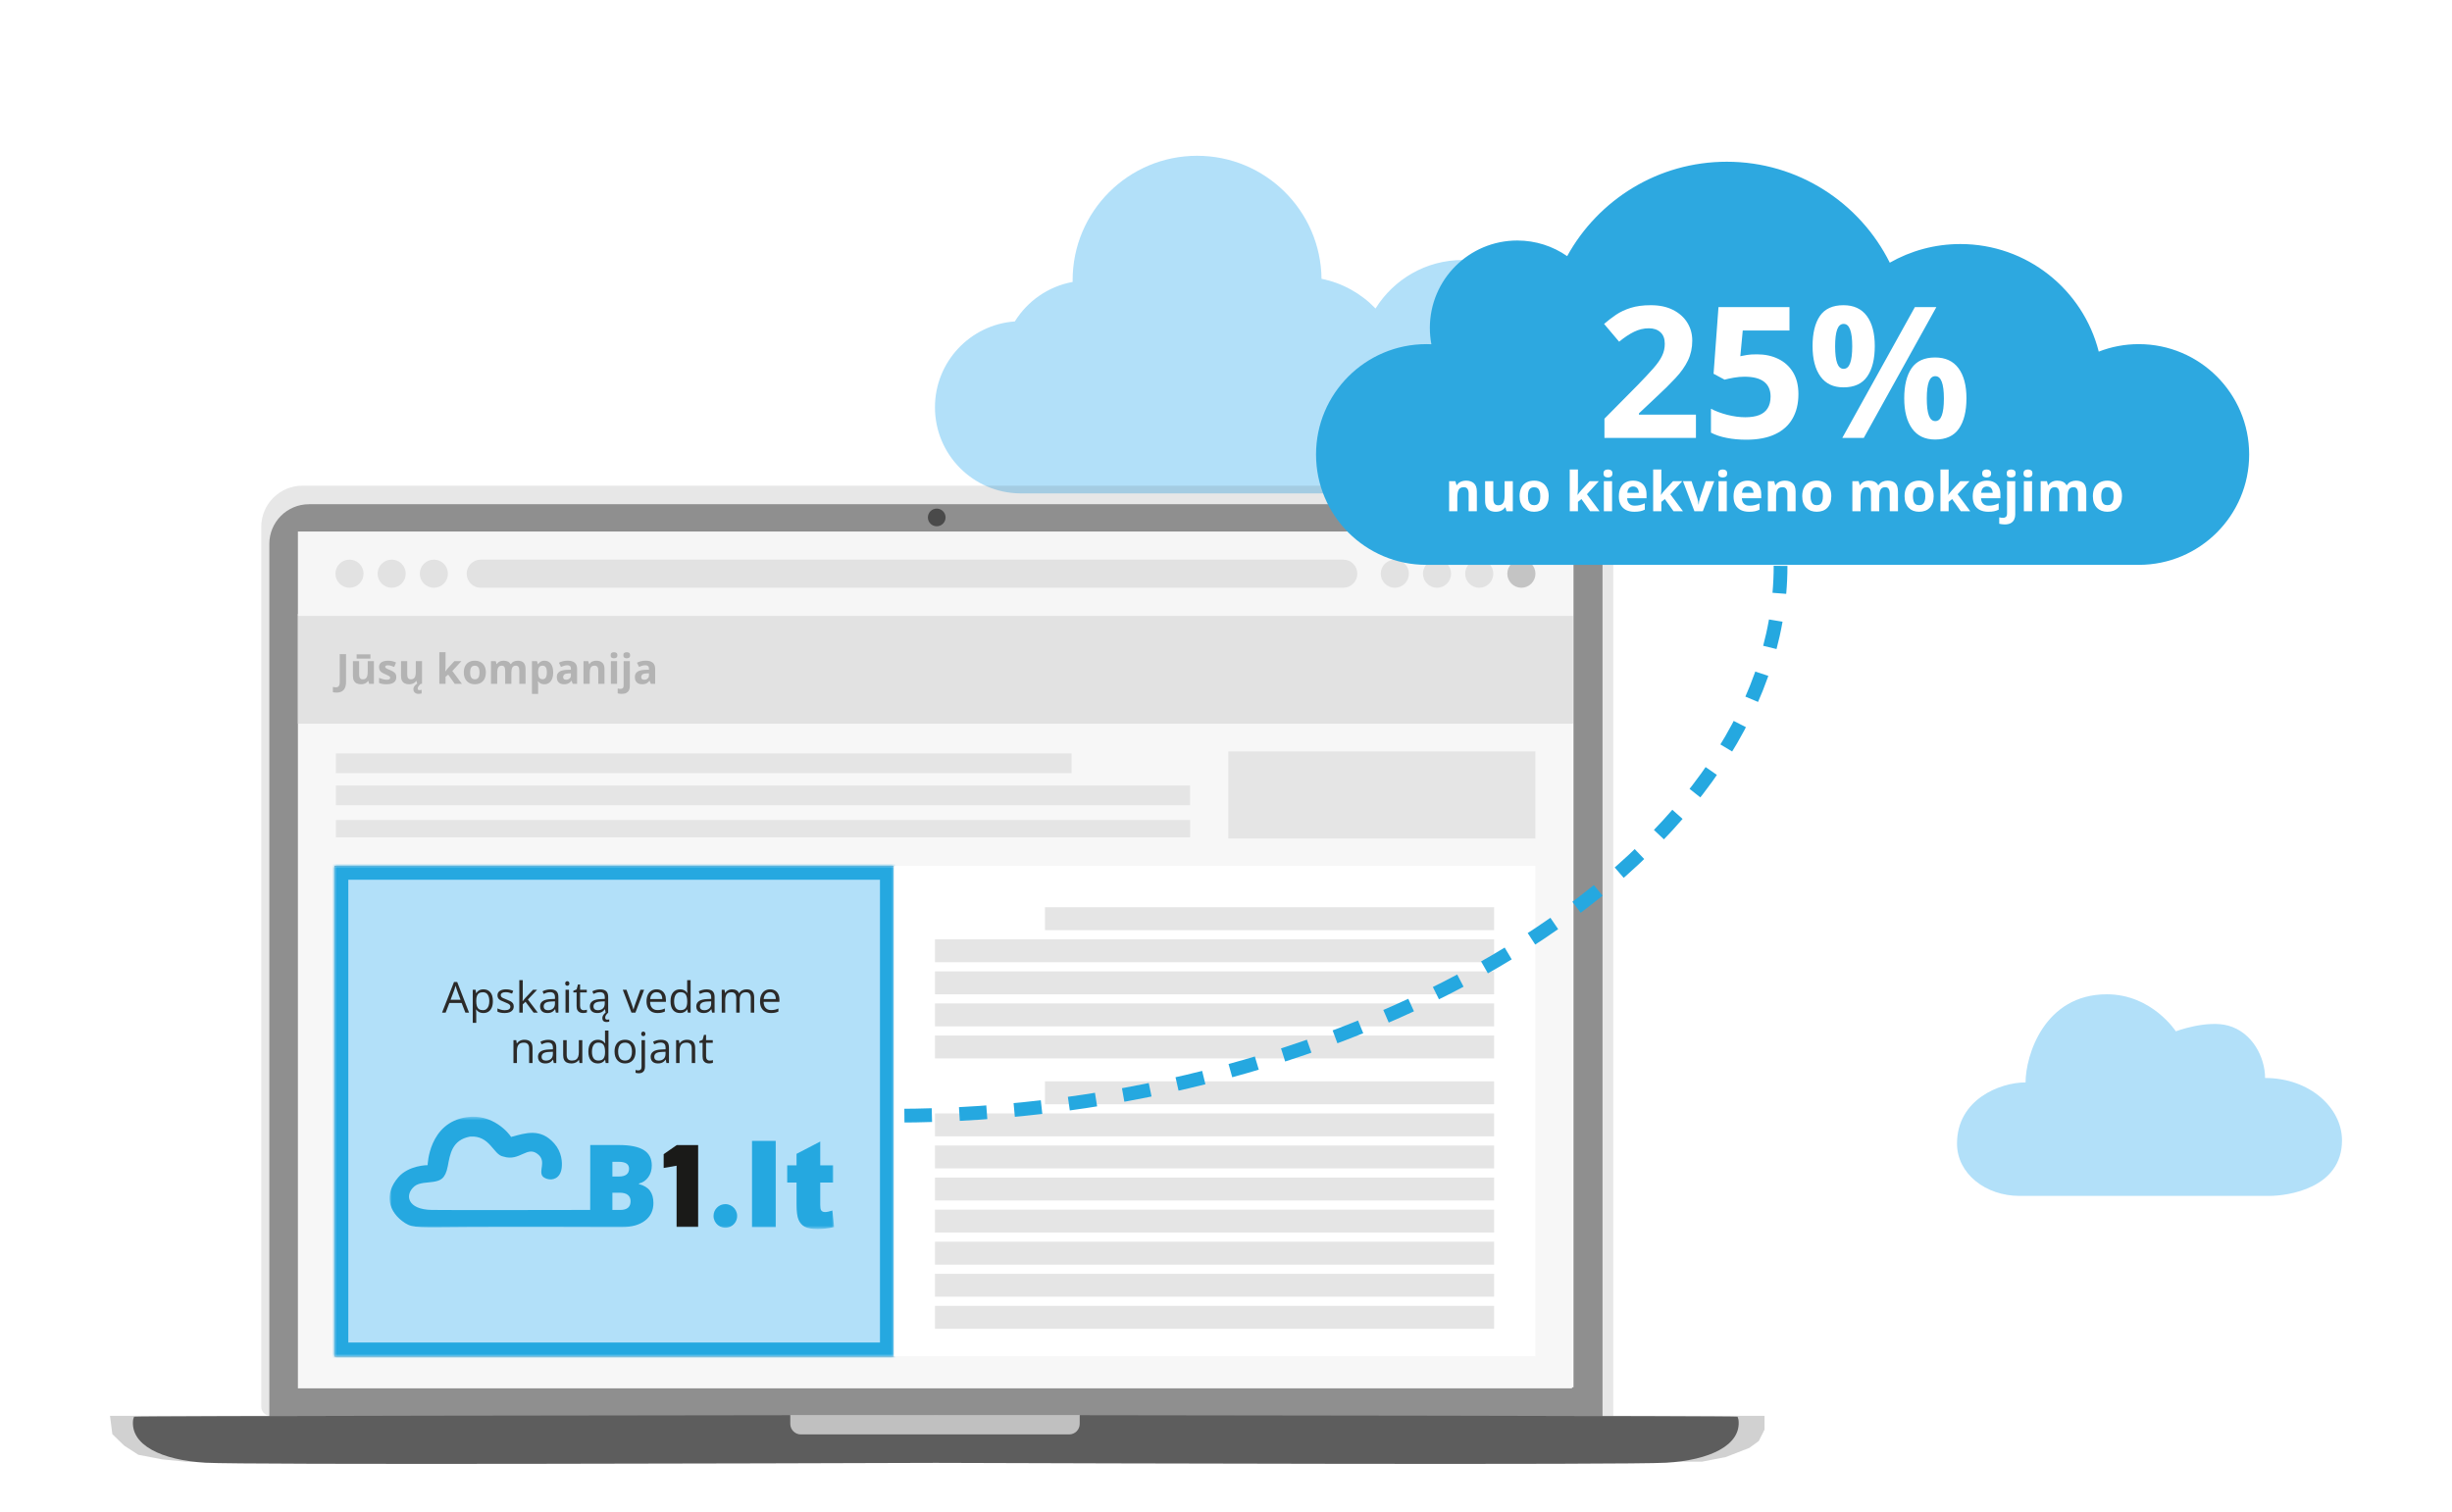 <svg width="535" height="330" viewBox="0 0 535 330" fill="none" xmlns="http://www.w3.org/2000/svg">
<g clip-path="url(#clip0_1125_2)">
<path fill-rule="evenodd" clip-rule="evenodd" d="M73.689 280.246C73.764 280.247 73.839 280.247 73.914 280.247C73.99 280.247 74.065 280.247 74.14 280.246H74.271V280.244C83.564 280.054 91.038 272.462 91.038 263.124C91.038 253.667 83.371 246 73.914 246C66.025 246 59.382 251.336 57.396 258.595C55.079 255.911 51.652 254.212 47.828 254.212C41.471 254.212 36.21 258.909 35.326 265.022C34.11 264.305 32.692 263.893 31.177 263.893C26.661 263.893 23 267.554 23 272.07C23 276.518 26.551 280.137 30.973 280.245V280.246H30.999C31.059 280.247 31.118 280.248 31.177 280.248C31.237 280.248 31.296 280.247 31.355 280.246H73.689Z" fill="white"/>
<path fill-rule="evenodd" clip-rule="evenodd" d="M345.505 107.658C345.795 107.677 346.088 107.686 346.382 107.686C353.793 107.686 359.801 101.679 359.801 94.268C359.801 86.857 353.793 80.849 346.382 80.849C344.631 80.849 342.959 81.184 341.425 81.794C341.527 80.928 341.579 80.047 341.579 79.154C341.579 66.776 331.545 56.742 319.167 56.742C311.129 56.742 304.08 60.974 300.125 67.331C297.012 64.079 292.93 61.763 288.342 60.847C288.178 45.992 276.084 34 261.19 34C246.193 34 234.036 46.157 234.036 61.154C234.036 61.281 234.037 61.408 234.038 61.535C228.716 62.503 224.175 65.712 221.43 70.15C211.687 70.847 204 78.972 204 88.892C204 99.21 212.316 107.586 222.611 107.683V107.685H345.505V107.658Z" fill="#B2E0F9"/>
<path fill-rule="evenodd" clip-rule="evenodd" d="M113.24 62.122C113.39 62.131 113.541 62.136 113.693 62.136C117.529 62.136 120.638 59.027 120.638 55.191C120.638 51.356 117.529 48.246 113.693 48.246C112.788 48.246 111.923 48.419 111.13 48.735C111.182 48.288 111.209 47.833 111.209 47.371C111.209 40.965 106.016 35.772 99.609 35.772C95.448 35.772 91.799 37.963 89.752 41.254C88.141 39.569 86.026 38.369 83.649 37.896C83.564 30.207 77.305 24 69.596 24C61.834 24 55.542 30.292 55.542 38.054C55.542 38.12 55.542 38.185 55.543 38.251C52.79 38.753 50.441 40.413 49.02 42.709C43.978 43.07 40 47.275 40 52.41C40 57.75 44.304 62.085 49.633 62.135V62.138H113.24V62.122Z" fill="white"/>
<path fill-rule="evenodd" clip-rule="evenodd" d="M441.957 236.232C441.957 230.481 445.957 217 459.696 217C469.522 217 474.739 225.079 474.739 225.079C474.739 225.079 481.522 222.533 486.218 223.85C491.465 225.322 494.217 230.789 494.217 235.267C504.043 235.267 511 241.854 511 248.88C511 259.419 499.008 261 495.174 261H440.624C433.261 261 427 256.17 427 249.583C427 239.922 436.391 236.232 441.957 236.232Z" fill="#B2E0F9"/>
<g filter="url(#filter0_f_1125_2)">
<path d="M40.493 319H371.375L376.529 318L381.683 316L383.745 314.5L385 312V309H24L24.515 313L27.092 315.5L30.185 317.5L35.339 318.5L40.493 319Z" fill="black" fill-opacity="0.18"/>
</g>
<g filter="url(#filter1_f_1125_2)">
<path d="M57 115C57 110.029 61.029 106 66 106H343C347.971 106 352 110.029 352 115V309H59C57.895 309 57 308.105 57 307V115Z" fill="#474747" fill-opacity="0.13"/>
</g>
<path d="M343.314 305.933H346.485V302.762V118.702C346.485 115.672 344.029 113.216 340.999 113.216H67.42C64.391 113.216 61.935 115.672 61.935 118.702V302.762V305.933H65.105H343.314Z" fill="white" stroke="#8F8F8F" stroke-width="6.342"/>
<path d="M343 134H65V303H343V134Z" fill="#F7F7F7"/>
<path d="M233.809 164.429H73.282V168.738H233.809V164.429Z" fill="#E5E5E5"/>
<path d="M259.666 171.433H73.282V175.742H259.666V171.433Z" fill="#E5E5E5"/>
<path d="M259.672 178.974H73.288V182.745H259.672V178.974Z" fill="#E5E5E5"/>
<path d="M335 164H268V183H335V164Z" fill="#E5E5E5"/>
<path d="M343.21 134.412H65.009V157.936H343.21V134.412Z" fill="#E2E2E2"/>
<path d="M343.201 116H65V134.41H343.201V116Z" fill="#F6F6F6"/>
<path d="M79.323 125.205C79.323 123.511 77.95 122.137 76.255 122.137C74.56 122.137 73.186 123.511 73.186 125.205C73.186 126.9 74.56 128.274 76.255 128.274C77.95 128.274 79.323 126.9 79.323 125.205Z" fill="#E2E2E2"/>
<path d="M88.527 125.205C88.527 123.511 87.154 122.137 85.459 122.137C83.764 122.137 82.391 123.511 82.391 125.205C82.391 126.9 83.764 128.274 85.459 128.274C87.154 128.274 88.527 126.9 88.527 125.205Z" fill="#E2E2E2"/>
<path d="M97.731 125.205C97.731 123.511 96.357 122.137 94.662 122.137C92.968 122.137 91.594 123.511 91.594 125.205C91.594 126.9 92.968 128.274 94.662 128.274C96.357 128.274 97.731 126.9 97.731 125.205Z" fill="#E2E2E2"/>
<path d="M316.609 125.205C316.609 123.511 315.236 122.137 313.541 122.137C311.846 122.137 310.473 123.511 310.473 125.205C310.473 126.9 311.846 128.274 313.541 128.274C315.236 128.274 316.609 126.9 316.609 125.205Z" fill="#E2E2E2"/>
<path d="M307.405 125.205C307.405 123.511 306.032 122.137 304.337 122.137C302.642 122.137 301.269 123.511 301.269 125.205C301.269 126.9 302.642 128.274 304.337 128.274C306.032 128.274 307.405 126.9 307.405 125.205Z" fill="#E2E2E2"/>
<path d="M325.819 125.206C325.819 123.512 324.446 122.138 322.751 122.138C321.056 122.138 319.683 123.512 319.683 125.206C319.683 126.901 321.056 128.275 322.751 128.275C324.446 128.275 325.819 126.901 325.819 125.206Z" fill="#E2E2E2"/>
<path d="M335.017 125.204C335.017 123.51 333.643 122.136 331.948 122.136C330.254 122.136 328.88 123.51 328.88 125.204C328.88 126.899 330.254 128.273 331.948 128.273C333.643 128.273 335.017 126.899 335.017 125.204Z" fill="#C4C4C4"/>
<path d="M293.086 122.137H104.891C103.196 122.137 101.822 123.511 101.822 125.205C101.822 126.9 103.196 128.274 104.891 128.274H293.086C294.781 128.274 296.154 126.9 296.154 125.205C296.154 123.511 294.781 122.137 293.086 122.137Z" fill="#E2E2E2"/>
<path d="M73.446 151.16C73.269 151.16 73.113 151.149 72.98 151.128C72.844 151.111 72.728 151.089 72.634 151.062V149.916C72.728 149.937 72.831 149.956 72.94 149.974C73.047 149.995 73.161 150.005 73.282 150.005C73.442 150.005 73.585 149.974 73.713 149.912C73.84 149.853 73.941 149.739 74.015 149.57C74.089 149.401 74.126 149.159 74.126 148.842V142.76H75.502V148.833C75.502 149.39 75.415 149.838 75.24 150.178C75.068 150.522 74.827 150.77 74.516 150.924C74.208 151.081 73.852 151.16 73.446 151.16ZM81.584 144.287V149.25H80.545L80.363 148.616H80.292C80.186 148.784 80.053 148.922 79.893 149.029C79.733 149.135 79.557 149.213 79.364 149.264C79.172 149.314 78.972 149.339 78.765 149.339C78.41 149.339 78.101 149.277 77.837 149.153C77.574 149.026 77.368 148.829 77.22 148.562C77.075 148.296 77.002 147.95 77.002 147.523V144.287H78.357V147.186C78.357 147.541 78.42 147.809 78.547 147.99C78.675 148.17 78.877 148.26 79.156 148.26C79.431 148.26 79.647 148.198 79.804 148.074C79.961 147.947 80.07 147.762 80.132 147.519C80.198 147.273 80.23 146.974 80.23 146.622V144.287H81.584ZM80.821 142.804V143.741H77.811V142.804H80.821ZM86.468 147.777C86.468 148.114 86.388 148.4 86.228 148.633C86.071 148.864 85.836 149.04 85.522 149.162C85.208 149.28 84.818 149.339 84.35 149.339C84.004 149.339 83.706 149.317 83.458 149.273C83.212 149.228 82.963 149.154 82.712 149.051V147.932C82.981 148.053 83.27 148.154 83.578 148.234C83.888 148.311 84.161 148.349 84.395 148.349C84.658 148.349 84.846 148.311 84.958 148.234C85.074 148.154 85.131 148.05 85.131 147.923C85.131 147.84 85.108 147.766 85.06 147.701C85.016 147.633 84.918 147.557 84.767 147.475C84.617 147.389 84.38 147.278 84.057 147.142C83.746 147.011 83.49 146.88 83.289 146.746C83.091 146.613 82.943 146.456 82.845 146.276C82.75 146.092 82.703 145.86 82.703 145.579C82.703 145.12 82.881 144.775 83.236 144.544C83.594 144.311 84.072 144.194 84.67 144.194C84.978 144.194 85.27 144.225 85.549 144.287C85.83 144.349 86.118 144.448 86.414 144.584L86.006 145.561C85.76 145.455 85.528 145.367 85.309 145.299C85.093 145.231 84.873 145.197 84.648 145.197C84.449 145.197 84.3 145.224 84.199 145.277C84.099 145.33 84.048 145.412 84.048 145.521C84.048 145.601 84.073 145.672 84.124 145.734C84.177 145.796 84.278 145.866 84.426 145.943C84.577 146.017 84.797 146.113 85.087 146.231C85.368 146.347 85.612 146.468 85.819 146.596C86.027 146.72 86.186 146.875 86.299 147.062C86.411 147.245 86.468 147.483 86.468 147.777ZM92.079 144.287V149.25H91.041L90.858 148.616H90.787C90.681 148.784 90.548 148.922 90.388 149.029C90.228 149.135 90.052 149.213 89.86 149.264C89.667 149.314 89.467 149.339 89.26 149.339C88.905 149.339 88.596 149.277 88.332 149.153C88.069 149.026 87.863 148.829 87.715 148.562C87.57 148.296 87.498 147.95 87.498 147.523V144.287H88.852V147.186C88.852 147.541 88.915 147.809 89.043 147.99C89.17 148.17 89.373 148.26 89.651 148.26C89.926 148.26 90.142 148.198 90.299 148.074C90.456 147.947 90.565 147.762 90.628 147.519C90.693 147.273 90.725 146.974 90.725 146.622V144.287H92.079ZM91.134 150.258C91.134 150.383 91.166 150.474 91.231 150.534C91.3 150.593 91.385 150.622 91.489 150.622C91.584 150.622 91.677 150.613 91.769 150.596C91.863 150.578 91.939 150.56 91.995 150.542V151.333C91.9 151.359 91.798 151.383 91.689 151.404C91.579 151.424 91.452 151.435 91.307 151.435C90.967 151.435 90.696 151.339 90.494 151.146C90.296 150.957 90.197 150.713 90.197 150.414C90.197 150.236 90.241 150.066 90.33 149.903C90.419 149.743 90.539 149.594 90.69 149.455C90.841 149.319 91.009 149.199 91.196 149.095L91.786 149.25C91.582 149.446 91.422 149.623 91.307 149.783C91.191 149.946 91.134 150.104 91.134 150.258ZM97.216 142.342V145.432C97.216 145.619 97.209 145.805 97.194 145.992C97.179 146.178 97.163 146.365 97.145 146.551H97.163C97.255 146.421 97.348 146.292 97.443 146.165C97.54 146.038 97.644 145.915 97.753 145.796L99.143 144.287H100.67L98.699 146.44L100.79 149.25H99.227L97.798 147.239L97.216 147.705V149.25H95.862V142.342H97.216ZM106.011 146.76C106.011 147.174 105.955 147.541 105.842 147.861C105.733 148.181 105.572 148.451 105.359 148.673C105.148 148.892 104.894 149.058 104.595 149.171C104.299 149.283 103.964 149.339 103.592 149.339C103.242 149.339 102.921 149.283 102.628 149.171C102.338 149.058 102.085 148.892 101.869 148.673C101.656 148.451 101.49 148.181 101.372 147.861C101.256 147.541 101.199 147.174 101.199 146.76C101.199 146.209 101.296 145.743 101.492 145.361C101.687 144.979 101.965 144.689 102.326 144.491C102.687 144.293 103.118 144.194 103.618 144.194C104.083 144.194 104.494 144.293 104.852 144.491C105.214 144.689 105.496 144.979 105.7 145.361C105.908 145.743 106.011 146.209 106.011 146.76ZM102.579 146.76C102.579 147.085 102.615 147.359 102.686 147.581C102.757 147.803 102.868 147.97 103.019 148.083C103.17 148.195 103.367 148.252 103.609 148.252C103.849 148.252 104.043 148.195 104.191 148.083C104.342 147.97 104.451 147.803 104.519 147.581C104.59 147.359 104.626 147.085 104.626 146.76C104.626 146.431 104.59 146.159 104.519 145.943C104.451 145.724 104.342 145.56 104.191 145.45C104.04 145.341 103.843 145.286 103.6 145.286C103.242 145.286 102.982 145.409 102.819 145.654C102.659 145.9 102.579 146.268 102.579 146.76ZM112.959 144.194C113.522 144.194 113.946 144.339 114.234 144.629C114.524 144.916 114.669 145.378 114.669 146.014V149.25H113.31V146.351C113.31 145.996 113.249 145.728 113.128 145.548C113.007 145.367 112.819 145.277 112.564 145.277C112.206 145.277 111.952 145.406 111.801 145.663C111.65 145.918 111.574 146.283 111.574 146.76V149.25H110.22V146.351C110.22 146.115 110.193 145.916 110.14 145.756C110.087 145.597 110.005 145.477 109.896 145.397C109.786 145.317 109.646 145.277 109.474 145.277C109.223 145.277 109.024 145.341 108.879 145.468C108.737 145.592 108.635 145.777 108.573 146.023C108.514 146.266 108.484 146.563 108.484 146.915V149.25H107.13V144.287H108.164L108.346 144.922H108.422C108.523 144.75 108.648 144.611 108.799 144.504C108.953 144.398 109.122 144.319 109.305 144.269C109.489 144.219 109.675 144.194 109.865 144.194C110.229 144.194 110.537 144.253 110.788 144.371C111.043 144.49 111.238 144.673 111.374 144.922H111.494C111.642 144.667 111.851 144.482 112.12 144.367C112.393 144.251 112.672 144.194 112.959 144.194ZM118.824 144.194C119.384 144.194 119.835 144.411 120.178 144.846C120.525 145.281 120.698 145.919 120.698 146.76C120.698 147.322 120.616 147.796 120.454 148.181C120.291 148.562 120.066 148.851 119.779 149.046C119.492 149.242 119.162 149.339 118.789 149.339C118.549 149.339 118.343 149.31 118.172 149.25C118 149.188 117.853 149.11 117.732 149.015C117.611 148.918 117.506 148.814 117.417 148.704H117.346C117.369 148.823 117.387 148.944 117.399 149.068C117.411 149.193 117.417 149.314 117.417 149.433V151.435H116.063V144.287H117.164L117.355 144.931H117.417C117.506 144.797 117.614 144.675 117.741 144.562C117.868 144.45 118.021 144.361 118.198 144.296C118.379 144.228 118.587 144.194 118.824 144.194ZM118.389 145.277C118.152 145.277 117.964 145.326 117.825 145.423C117.686 145.521 117.584 145.668 117.519 145.863C117.457 146.058 117.423 146.305 117.417 146.604V146.751C117.417 147.071 117.446 147.341 117.506 147.563C117.568 147.785 117.67 147.954 117.812 148.07C117.957 148.185 118.155 148.243 118.407 148.243C118.614 148.243 118.784 148.185 118.917 148.07C119.051 147.954 119.15 147.785 119.215 147.563C119.283 147.338 119.317 147.065 119.317 146.742C119.317 146.257 119.242 145.891 119.091 145.645C118.94 145.4 118.706 145.277 118.389 145.277ZM123.85 144.185C124.516 144.185 125.026 144.33 125.382 144.62C125.737 144.91 125.914 145.351 125.914 145.943V149.25H124.969L124.707 148.576H124.671C124.529 148.753 124.384 148.898 124.236 149.011C124.088 149.123 123.918 149.206 123.726 149.259C123.533 149.313 123.299 149.339 123.024 149.339C122.731 149.339 122.468 149.283 122.234 149.171C122.003 149.058 121.821 148.886 121.688 148.656C121.555 148.422 121.488 148.126 121.488 147.768C121.488 147.241 121.673 146.853 122.043 146.604C122.413 146.353 122.968 146.214 123.708 146.187L124.569 146.16V145.943C124.569 145.682 124.501 145.492 124.365 145.37C124.229 145.249 124.039 145.188 123.797 145.188C123.557 145.188 123.322 145.222 123.091 145.29C122.86 145.358 122.629 145.444 122.398 145.548L121.95 144.633C122.213 144.494 122.508 144.385 122.833 144.305C123.162 144.225 123.501 144.185 123.85 144.185ZM124.569 146.951L124.045 146.968C123.607 146.98 123.302 147.059 123.131 147.204C122.962 147.349 122.878 147.54 122.878 147.777C122.878 147.984 122.938 148.132 123.06 148.22C123.181 148.306 123.339 148.349 123.535 148.349C123.825 148.349 124.069 148.263 124.267 148.092C124.469 147.92 124.569 147.676 124.569 147.359V146.951ZM130.132 144.194C130.662 144.194 131.088 144.339 131.411 144.629C131.733 144.916 131.895 145.378 131.895 146.014V149.25H130.541V146.351C130.541 145.996 130.475 145.728 130.345 145.548C130.218 145.367 130.017 145.277 129.741 145.277C129.327 145.277 129.044 145.418 128.893 145.699C128.742 145.98 128.667 146.385 128.667 146.915V149.25H127.313V144.287H128.347L128.529 144.922H128.605C128.711 144.75 128.843 144.611 129 144.504C129.16 144.398 129.336 144.319 129.528 144.269C129.724 144.219 129.925 144.194 130.132 144.194ZM134.643 144.287V149.25H133.289V144.287H134.643ZM133.968 142.342C134.169 142.342 134.342 142.39 134.487 142.484C134.632 142.576 134.705 142.749 134.705 143.004C134.705 143.255 134.632 143.43 134.487 143.528C134.342 143.622 134.169 143.67 133.968 143.67C133.764 143.67 133.589 143.622 133.444 143.528C133.302 143.43 133.231 143.255 133.231 143.004C133.231 142.749 133.302 142.576 133.444 142.484C133.589 142.39 133.764 142.342 133.968 142.342ZM135.668 151.435C135.515 151.435 135.355 151.423 135.189 151.399C135.023 151.379 134.886 151.353 134.776 151.324V150.258C134.886 150.288 134.989 150.309 135.087 150.32C135.182 150.335 135.29 150.343 135.411 150.343C135.594 150.343 135.75 150.291 135.877 150.187C136.004 150.087 136.068 149.887 136.068 149.588V144.287H137.422V149.788C137.422 150.09 137.364 150.365 137.249 150.613C137.134 150.865 136.947 151.065 136.69 151.213C136.432 151.361 136.092 151.435 135.668 151.435ZM136.01 143.004C136.01 142.749 136.081 142.576 136.223 142.484C136.368 142.39 136.543 142.342 136.747 142.342C136.949 142.342 137.122 142.39 137.267 142.484C137.412 142.576 137.484 142.749 137.484 143.004C137.484 143.255 137.412 143.43 137.267 143.528C137.122 143.622 136.949 143.67 136.747 143.67C136.543 143.67 136.368 143.622 136.223 143.528C136.081 143.43 136.01 143.255 136.01 143.004ZM140.881 144.185C141.547 144.185 142.057 144.33 142.412 144.62C142.768 144.91 142.945 145.351 142.945 145.943V149.25H141.999L141.737 148.576H141.702C141.56 148.753 141.415 148.898 141.267 149.011C141.119 149.123 140.949 149.206 140.756 149.259C140.564 149.313 140.33 149.339 140.055 149.339C139.762 149.339 139.498 149.283 139.265 149.171C139.034 149.058 138.852 148.886 138.718 148.656C138.585 148.422 138.519 148.126 138.519 147.768C138.519 147.241 138.704 146.853 139.074 146.604C139.444 146.353 139.999 146.214 140.739 146.187L141.6 146.16V145.943C141.6 145.682 141.532 145.492 141.396 145.37C141.259 145.249 141.07 145.188 140.827 145.188C140.588 145.188 140.352 145.222 140.121 145.29C139.891 145.358 139.66 145.444 139.429 145.548L138.98 144.633C139.244 144.494 139.538 144.385 139.864 144.305C140.192 144.225 140.531 144.185 140.881 144.185ZM141.6 146.951L141.076 146.968C140.638 146.98 140.333 147.059 140.161 147.204C139.993 147.349 139.908 147.54 139.908 147.777C139.908 147.984 139.969 148.132 140.09 148.22C140.212 148.306 140.37 148.349 140.565 148.349C140.855 148.349 141.1 148.263 141.298 148.092C141.499 147.92 141.6 147.676 141.6 147.359V146.951Z" fill="#B3B3B3"/>
<path d="M194.5 189.5H73.5V295.5H194.5V189.5Z" stroke="black"/>
<path d="M73 189H195V296H73V189Z" fill="#B2E0F9"/>
<mask id="mask0_1125_2" style="mask-type:luminance" maskUnits="userSpaceOnUse" x="73" y="189" width="122" height="107">
<path d="M73 189H195V296H73V189Z" fill="white"/>
</mask>
<g mask="url(#mask0_1125_2)">
<path d="M73 189V186H70V189H73ZM195 189H198V186H195V189ZM195 296V299H198V296H195ZM73 296H70V299H73V296ZM73 192H195V186H73V192ZM192 189V296H198V189H192ZM195 293H73V299H195V293ZM76 296V189H70V296H76Z" fill="#25A8E0"/>
</g>
<path d="M101.539 221L100.719 218.887H98.05L97.235 221H96.452L99.057 214.314H99.754L102.34 221H101.539ZM100.487 218.199L99.708 216.1C99.69 216.045 99.66 215.956 99.617 215.831C99.578 215.707 99.537 215.578 99.494 215.444C99.452 215.31 99.417 215.203 99.389 215.121C99.359 215.245 99.326 215.37 99.289 215.494C99.256 215.615 99.222 215.729 99.189 215.836C99.156 215.939 99.127 216.027 99.102 216.1L98.31 218.199H100.487ZM105.496 215.918C106.119 215.918 106.615 216.132 106.986 216.56C107.356 216.988 107.541 217.631 107.541 218.491C107.541 219.058 107.456 219.535 107.286 219.921C107.116 220.306 106.876 220.598 106.567 220.795C106.26 220.992 105.897 221.091 105.478 221.091C105.214 221.091 104.982 221.056 104.781 220.986C104.581 220.917 104.41 220.822 104.267 220.704C104.124 220.586 104.006 220.457 103.912 220.317H103.857C103.866 220.435 103.877 220.578 103.889 220.745C103.904 220.912 103.912 221.058 103.912 221.182V223.232H103.151V216.009H103.775L103.875 216.746H103.912C104.009 216.595 104.127 216.456 104.267 216.332C104.406 216.204 104.577 216.104 104.777 216.031C104.98 215.956 105.22 215.918 105.496 215.918ZM105.364 216.555C105.018 216.555 104.739 216.622 104.526 216.756C104.317 216.889 104.164 217.089 104.066 217.357C103.969 217.621 103.918 217.953 103.912 218.354V218.5C103.912 218.922 103.957 219.279 104.048 219.57C104.142 219.861 104.296 220.083 104.508 220.235C104.724 220.387 105.012 220.463 105.373 220.463C105.683 220.463 105.941 220.379 106.148 220.212C106.354 220.045 106.507 219.813 106.608 219.515C106.711 219.215 106.763 218.87 106.763 218.482C106.763 217.893 106.647 217.425 106.416 217.079C106.189 216.73 105.838 216.555 105.364 216.555ZM112.091 219.634C112.091 219.953 112.01 220.221 111.85 220.44C111.692 220.655 111.464 220.818 111.166 220.927C110.872 221.036 110.52 221.091 110.11 221.091C109.761 221.091 109.459 221.064 109.204 221.009C108.949 220.954 108.725 220.877 108.534 220.777V220.08C108.738 220.18 108.98 220.271 109.263 220.353C109.545 220.435 109.834 220.476 110.128 220.476C110.559 220.476 110.872 220.406 111.066 220.267C111.261 220.127 111.358 219.937 111.358 219.698C111.358 219.561 111.318 219.441 111.239 219.338C111.163 219.231 111.034 219.13 110.852 219.033C110.67 218.932 110.418 218.823 110.096 218.705C109.777 218.583 109.501 218.463 109.267 218.345C109.037 218.223 108.857 218.076 108.73 217.903C108.605 217.73 108.543 217.505 108.543 217.229C108.543 216.807 108.713 216.484 109.053 216.259C109.396 216.031 109.846 215.918 110.401 215.918C110.702 215.918 110.983 215.948 111.244 216.009C111.508 216.066 111.754 216.145 111.982 216.245L111.727 216.851C111.52 216.763 111.3 216.689 111.066 216.628C110.832 216.567 110.594 216.537 110.351 216.537C110.002 216.537 109.733 216.595 109.545 216.71C109.36 216.825 109.267 216.983 109.267 217.184C109.267 217.338 109.31 217.466 109.395 217.566C109.483 217.666 109.623 217.76 109.814 217.849C110.005 217.937 110.257 218.04 110.57 218.158C110.883 218.274 111.153 218.394 111.38 218.518C111.608 218.639 111.783 218.788 111.904 218.964C112.029 219.137 112.091 219.361 112.091 219.634ZM114.058 213.914V217.593C114.058 217.715 114.054 217.864 114.045 218.04C114.036 218.213 114.028 218.366 114.022 218.5H114.054C114.117 218.421 114.21 218.304 114.332 218.149C114.456 217.994 114.561 217.87 114.646 217.776L116.303 216.009H117.192L115.183 218.14L117.337 221H116.426L114.664 218.636L114.058 219.192V221H113.307V213.914H114.058ZM120.074 215.927C120.669 215.927 121.111 216.06 121.4 216.327C121.688 216.595 121.832 217.021 121.832 217.607V221H121.281L121.135 220.262H121.099C120.959 220.444 120.814 220.598 120.662 220.722C120.51 220.844 120.334 220.936 120.134 221C119.936 221.061 119.693 221.091 119.405 221.091C119.101 221.091 118.831 221.038 118.594 220.932C118.36 220.825 118.175 220.665 118.039 220.449C117.905 220.233 117.838 219.96 117.838 219.629C117.838 219.131 118.036 218.749 118.43 218.482C118.825 218.214 119.426 218.069 120.234 218.044L121.094 218.008V217.703C121.094 217.272 121.002 216.97 120.817 216.797C120.631 216.623 120.37 216.537 120.033 216.537C119.772 216.537 119.523 216.575 119.286 216.651C119.05 216.727 118.825 216.816 118.612 216.919L118.38 216.346C118.605 216.23 118.863 216.132 119.154 216.05C119.446 215.968 119.753 215.927 120.074 215.927ZM121.085 218.541L120.325 218.573C119.702 218.597 119.264 218.699 119.009 218.878C118.754 219.057 118.626 219.31 118.626 219.638C118.626 219.924 118.713 220.135 118.886 220.271C119.059 220.408 119.288 220.476 119.573 220.476C120.017 220.476 120.379 220.353 120.662 220.107C120.944 219.861 121.085 219.493 121.085 219.001V218.541ZM124.146 216.009V221H123.39V216.009H124.146ZM123.777 214.141C123.901 214.141 124.008 214.182 124.096 214.264C124.187 214.343 124.232 214.468 124.232 214.638C124.232 214.805 124.187 214.929 124.096 215.011C124.008 215.093 123.901 215.134 123.777 215.134C123.646 215.134 123.537 215.093 123.449 215.011C123.364 214.929 123.321 214.805 123.321 214.638C123.321 214.468 123.364 214.343 123.449 214.264C123.537 214.182 123.646 214.141 123.777 214.141ZM127.361 220.472C127.485 220.472 127.613 220.461 127.744 220.44C127.874 220.419 127.98 220.393 128.062 220.362V220.95C127.974 220.989 127.851 221.023 127.693 221.05C127.539 221.077 127.387 221.091 127.238 221.091C126.974 221.091 126.734 221.046 126.518 220.954C126.303 220.86 126.13 220.702 125.999 220.481C125.872 220.259 125.808 219.953 125.808 219.561V216.601H125.098V216.232L125.813 215.936L126.113 214.852H126.569V216.009H128.03V216.601H126.569V219.538C126.569 219.851 126.64 220.085 126.783 220.239C126.928 220.394 127.121 220.472 127.361 220.472ZM130.941 215.927C131.536 215.927 131.977 216.06 132.266 216.327C132.554 216.595 132.698 217.021 132.698 217.607V221H132.147L132.002 220.262H131.965C131.826 220.444 131.68 220.598 131.528 220.722C131.376 220.844 131.2 220.936 131 221C130.802 221.061 130.56 221.091 130.271 221.091C129.967 221.091 129.697 221.038 129.46 220.932C129.227 220.825 129.041 220.665 128.905 220.449C128.771 220.233 128.704 219.96 128.704 219.629C128.704 219.131 128.902 218.749 129.297 218.482C129.691 218.214 130.292 218.069 131.1 218.044L131.961 218.008V217.703C131.961 217.272 131.868 216.97 131.683 216.797C131.498 216.623 131.237 216.537 130.9 216.537C130.638 216.537 130.39 216.575 130.153 216.651C129.916 216.727 129.691 216.816 129.479 216.919L129.246 216.346C129.471 216.23 129.729 216.132 130.021 216.05C130.312 215.968 130.619 215.927 130.941 215.927ZM131.952 218.541L131.191 218.573C130.569 218.597 130.13 218.699 129.875 218.878C129.62 219.057 129.492 219.31 129.492 219.638C129.492 219.924 129.579 220.135 129.752 220.271C129.925 220.408 130.154 220.476 130.44 220.476C130.883 220.476 131.246 220.353 131.528 220.107C131.81 219.861 131.952 219.493 131.952 219.001V218.541ZM132.047 222.098C132.047 222.24 132.085 222.348 132.161 222.421C132.237 222.497 132.345 222.535 132.484 222.535C132.585 222.535 132.671 222.527 132.744 222.512C132.817 222.5 132.879 222.488 132.931 222.476V222.967C132.846 222.989 132.759 223.007 132.671 223.022C132.583 223.04 132.48 223.049 132.361 223.049C132.043 223.049 131.806 222.973 131.651 222.822C131.499 222.67 131.423 222.457 131.423 222.184C131.423 222.008 131.467 221.836 131.555 221.669C131.643 221.506 131.754 221.354 131.888 221.214C132.021 221.074 132.155 220.957 132.289 220.863L132.708 221C132.495 221.194 132.331 221.376 132.216 221.546C132.103 221.717 132.047 221.9 132.047 222.098ZM137.776 221L135.882 216.009H136.692L137.79 219.028C137.866 219.235 137.943 219.462 138.022 219.711C138.101 219.96 138.156 220.161 138.186 220.312H138.218C138.255 220.161 138.315 219.96 138.4 219.711C138.485 219.459 138.563 219.231 138.633 219.028L139.73 216.009H140.541L138.642 221H137.776ZM143.264 215.918C143.689 215.918 144.054 216.012 144.357 216.2C144.661 216.388 144.893 216.652 145.054 216.992C145.215 217.329 145.295 217.724 145.295 218.176V218.645H141.848C141.857 219.231 142.003 219.678 142.285 219.984C142.567 220.291 142.965 220.444 143.478 220.444C143.794 220.444 144.073 220.416 144.316 220.358C144.559 220.3 144.811 220.215 145.072 220.103V220.768C144.82 220.88 144.57 220.962 144.321 221.014C144.075 221.065 143.783 221.091 143.446 221.091C142.967 221.091 142.548 220.994 142.189 220.8C141.834 220.602 141.558 220.314 141.36 219.934C141.163 219.555 141.064 219.09 141.064 218.541C141.064 218.003 141.154 217.539 141.333 217.147C141.515 216.752 141.77 216.449 142.098 216.236C142.429 216.024 142.818 215.918 143.264 215.918ZM143.255 216.537C142.851 216.537 142.529 216.669 142.29 216.933C142.05 217.197 141.907 217.566 141.861 218.04H144.503C144.5 217.742 144.453 217.481 144.362 217.256C144.274 217.029 144.139 216.853 143.956 216.728C143.774 216.601 143.54 216.537 143.255 216.537ZM148.356 221.091C147.724 221.091 147.223 220.876 146.853 220.444C146.485 220.013 146.302 219.373 146.302 218.523C146.302 217.663 146.49 217.015 146.866 216.578C147.243 216.138 147.744 215.918 148.369 215.918C148.633 215.918 148.864 215.952 149.062 216.022C149.259 216.092 149.429 216.186 149.572 216.305C149.714 216.42 149.834 216.552 149.931 216.701H149.986C149.974 216.607 149.962 216.478 149.95 216.314C149.937 216.15 149.931 216.016 149.931 215.913V213.914H150.687V221H150.077L149.963 220.29H149.931C149.837 220.438 149.717 220.573 149.572 220.695C149.429 220.816 149.257 220.913 149.057 220.986C148.86 221.056 148.626 221.091 148.356 221.091ZM148.474 220.463C149.008 220.463 149.386 220.311 149.608 220.007C149.83 219.704 149.941 219.253 149.941 218.655V218.518C149.941 217.883 149.834 217.396 149.622 217.056C149.412 216.716 149.03 216.546 148.474 216.546C148.01 216.546 147.662 216.725 147.431 217.083C147.2 217.439 147.085 217.924 147.085 218.541C147.085 219.154 147.199 219.628 147.427 219.962C147.657 220.296 148.007 220.463 148.474 220.463ZM154.158 215.927C154.753 215.927 155.195 216.06 155.483 216.327C155.771 216.595 155.916 217.021 155.916 217.607V221H155.365L155.219 220.262H155.182C155.043 220.444 154.897 220.598 154.745 220.722C154.593 220.844 154.417 220.936 154.217 221C154.02 221.061 153.777 221.091 153.488 221.091C153.185 221.091 152.914 221.038 152.678 220.932C152.444 220.825 152.259 220.665 152.122 220.449C151.988 220.233 151.922 219.96 151.922 219.629C151.922 219.131 152.119 218.749 152.514 218.482C152.908 218.214 153.509 218.069 154.317 218.044L155.178 218.008V217.703C155.178 217.272 155.085 216.97 154.9 216.797C154.715 216.623 154.454 216.537 154.117 216.537C153.856 216.537 153.607 216.575 153.37 216.651C153.133 216.727 152.908 216.816 152.696 216.919L152.464 216.346C152.688 216.23 152.946 216.132 153.238 216.05C153.529 215.968 153.836 215.927 154.158 215.927ZM155.169 218.541L154.408 218.573C153.786 218.597 153.347 218.699 153.092 218.878C152.837 219.057 152.709 219.31 152.709 219.638C152.709 219.924 152.796 220.135 152.969 220.271C153.142 220.408 153.371 220.476 153.657 220.476C154.1 220.476 154.463 220.353 154.745 220.107C155.028 219.861 155.169 219.493 155.169 219.001V218.541ZM162.893 215.918C163.442 215.918 163.857 216.062 164.136 216.35C164.415 216.636 164.555 217.096 164.555 217.73V221H163.808V217.767C163.808 217.363 163.72 217.061 163.544 216.86C163.371 216.657 163.113 216.555 162.77 216.555C162.287 216.555 161.936 216.695 161.718 216.974C161.499 217.253 161.39 217.665 161.39 218.208V221H160.638V217.767C160.638 217.496 160.599 217.272 160.52 217.093C160.444 216.913 160.329 216.78 160.174 216.692C160.022 216.601 159.829 216.555 159.595 216.555C159.264 216.555 158.999 216.623 158.798 216.76C158.598 216.897 158.452 217.1 158.361 217.37C158.273 217.638 158.229 217.967 158.229 218.359V221H157.473V216.009H158.083L158.197 216.715H158.238C158.338 216.541 158.464 216.396 158.616 216.277C158.768 216.159 158.938 216.069 159.126 216.009C159.315 215.948 159.515 215.918 159.727 215.918C160.107 215.918 160.424 215.989 160.679 216.132C160.937 216.271 161.124 216.485 161.239 216.774H161.28C161.444 216.485 161.669 216.271 161.954 216.132C162.24 215.989 162.553 215.918 162.893 215.918ZM168.03 215.918C168.455 215.918 168.819 216.012 169.123 216.2C169.426 216.388 169.659 216.652 169.819 216.992C169.98 217.329 170.061 217.724 170.061 218.176V218.645H166.613C166.622 219.231 166.768 219.678 167.051 219.984C167.333 220.291 167.731 220.444 168.244 220.444C168.559 220.444 168.839 220.416 169.082 220.358C169.325 220.3 169.577 220.215 169.838 220.103V220.768C169.586 220.88 169.335 220.962 169.086 221.014C168.84 221.065 168.549 221.091 168.212 221.091C167.732 221.091 167.313 220.994 166.955 220.8C166.6 220.602 166.323 220.314 166.126 219.934C165.929 219.555 165.83 219.09 165.83 218.541C165.83 218.003 165.92 217.539 166.099 217.147C166.281 216.752 166.536 216.449 166.864 216.236C167.195 216.024 167.583 215.918 168.03 215.918ZM168.021 216.537C167.617 216.537 167.295 216.669 167.055 216.933C166.815 217.197 166.673 217.566 166.627 218.04H169.268C169.265 217.742 169.218 217.481 169.127 217.256C169.039 217.029 168.904 216.853 168.722 216.728C168.54 216.601 168.306 216.537 168.021 216.537ZM114.395 226.918C114.987 226.918 115.435 227.063 115.739 227.355C116.042 227.643 116.194 228.108 116.194 228.748V232H115.447V228.798C115.447 228.382 115.352 228.071 115.16 227.865C114.972 227.658 114.682 227.555 114.291 227.555C113.738 227.555 113.349 227.711 113.125 228.024C112.9 228.337 112.788 228.791 112.788 229.386V232H112.032V227.009H112.642L112.756 227.728H112.797C112.903 227.552 113.038 227.405 113.202 227.286C113.366 227.165 113.55 227.074 113.753 227.013C113.957 226.949 114.171 226.918 114.395 226.918ZM119.619 226.927C120.214 226.927 120.656 227.06 120.944 227.327C121.233 227.595 121.377 228.021 121.377 228.607V232H120.826L120.68 231.262H120.644C120.504 231.444 120.358 231.598 120.206 231.722C120.055 231.844 119.879 231.936 119.678 232C119.481 232.061 119.238 232.091 118.949 232.091C118.646 232.091 118.376 232.038 118.139 231.932C117.905 231.825 117.72 231.665 117.583 231.449C117.45 231.233 117.383 230.96 117.383 230.629C117.383 230.131 117.58 229.749 117.975 229.482C118.37 229.214 118.971 229.069 119.778 229.044L120.639 229.008V228.703C120.639 228.272 120.546 227.97 120.361 227.797C120.176 227.623 119.915 227.537 119.578 227.537C119.317 227.537 119.068 227.575 118.831 227.651C118.594 227.727 118.37 227.816 118.157 227.919L117.925 227.346C118.149 227.23 118.408 227.132 118.699 227.05C118.99 226.968 119.297 226.927 119.619 226.927ZM120.63 229.541L119.869 229.573C119.247 229.597 118.808 229.699 118.553 229.878C118.298 230.057 118.171 230.31 118.171 230.638C118.171 230.924 118.257 231.135 118.43 231.271C118.603 231.408 118.833 231.476 119.118 231.476C119.561 231.476 119.924 231.353 120.206 231.107C120.489 230.861 120.63 230.493 120.63 230.001V229.541ZM127.056 227.009V232H126.436L126.327 231.299H126.286C126.183 231.472 126.049 231.617 125.885 231.736C125.721 231.854 125.536 231.942 125.33 232C125.126 232.061 124.909 232.091 124.679 232.091C124.284 232.091 123.953 232.027 123.686 231.9C123.419 231.772 123.217 231.575 123.08 231.308C122.946 231.041 122.88 230.698 122.88 230.279V227.009H123.645V230.224C123.645 230.64 123.739 230.951 123.927 231.157C124.115 231.361 124.402 231.463 124.788 231.463C125.158 231.463 125.453 231.393 125.671 231.253C125.893 231.113 126.052 230.909 126.15 230.638C126.247 230.365 126.295 230.031 126.295 229.636V227.009H127.056ZM130.43 232.091C129.799 232.091 129.298 231.876 128.928 231.444C128.56 231.013 128.377 230.373 128.377 229.523C128.377 228.663 128.565 228.015 128.941 227.578C129.318 227.138 129.819 226.918 130.444 226.918C130.708 226.918 130.939 226.952 131.136 227.022C131.334 227.092 131.504 227.186 131.646 227.305C131.789 227.42 131.909 227.552 132.006 227.701H132.061C132.049 227.607 132.037 227.478 132.024 227.314C132.012 227.15 132.006 227.016 132.006 226.913V224.914H132.762V232H132.152L132.038 231.29H132.006C131.912 231.438 131.792 231.573 131.646 231.695C131.504 231.816 131.332 231.913 131.132 231.986C130.934 232.056 130.701 232.091 130.43 232.091ZM130.549 231.463C131.083 231.463 131.461 231.311 131.683 231.007C131.905 230.704 132.015 230.253 132.015 229.655V229.518C132.015 228.883 131.909 228.396 131.697 228.056C131.487 227.716 131.105 227.546 130.549 227.546C130.084 227.546 129.737 227.725 129.506 228.083C129.275 228.439 129.16 228.924 129.16 229.541C129.16 230.154 129.274 230.628 129.501 230.962C129.732 231.296 130.081 231.463 130.549 231.463ZM138.669 229.495C138.669 229.905 138.616 230.271 138.51 230.593C138.403 230.915 138.25 231.186 138.05 231.408C137.849 231.63 137.606 231.8 137.321 231.918C137.039 232.033 136.718 232.091 136.36 232.091C136.026 232.091 135.719 232.033 135.44 231.918C135.164 231.8 134.924 231.63 134.721 231.408C134.52 231.186 134.364 230.915 134.251 230.593C134.142 230.271 134.087 229.905 134.087 229.495C134.087 228.949 134.18 228.484 134.365 228.102C134.55 227.716 134.815 227.423 135.158 227.223C135.504 227.019 135.915 226.918 136.392 226.918C136.847 226.918 137.245 227.019 137.585 227.223C137.928 227.426 138.194 227.721 138.382 228.106C138.573 228.489 138.669 228.952 138.669 229.495ZM134.871 229.495C134.871 229.896 134.924 230.244 135.03 230.538C135.136 230.833 135.3 231.06 135.522 231.221C135.744 231.382 136.029 231.463 136.378 231.463C136.724 231.463 137.008 231.382 137.23 231.221C137.455 231.06 137.62 230.833 137.726 230.538C137.833 230.244 137.886 229.896 137.886 229.495C137.886 229.097 137.833 228.754 137.726 228.466C137.62 228.175 137.456 227.95 137.234 227.792C137.013 227.634 136.726 227.555 136.374 227.555C135.855 227.555 135.473 227.727 135.231 228.07C134.991 228.413 134.871 228.888 134.871 229.495ZM139.375 234.241C139.22 234.241 139.085 234.229 138.97 234.204C138.854 234.183 138.754 234.157 138.669 234.127V233.512C138.763 233.542 138.859 233.565 138.956 233.58C139.053 233.599 139.162 233.608 139.284 233.608C139.49 233.608 139.657 233.55 139.785 233.435C139.912 233.319 139.976 233.11 139.976 232.806V227.009H140.732V232.788C140.732 233.091 140.683 233.351 140.586 233.567C140.489 233.785 140.34 233.952 140.14 234.068C139.94 234.183 139.685 234.241 139.375 234.241ZM139.908 225.638C139.908 225.468 139.95 225.343 140.035 225.264C140.123 225.182 140.233 225.141 140.363 225.141C140.488 225.141 140.594 225.182 140.682 225.264C140.773 225.343 140.819 225.468 140.819 225.638C140.819 225.805 140.773 225.929 140.682 226.011C140.594 226.093 140.488 226.134 140.363 226.134C140.233 226.134 140.123 226.093 140.035 226.011C139.95 225.929 139.908 225.805 139.908 225.638ZM144.202 226.927C144.797 226.927 145.239 227.06 145.528 227.327C145.816 227.595 145.96 228.021 145.96 228.607V232H145.409L145.263 231.262H145.227C145.087 231.444 144.942 231.598 144.79 231.722C144.638 231.844 144.462 231.936 144.261 232C144.064 232.061 143.821 232.091 143.533 232.091C143.229 232.091 142.959 232.038 142.722 231.932C142.488 231.825 142.303 231.665 142.167 231.449C142.033 231.233 141.966 230.96 141.966 230.629C141.966 230.131 142.164 229.749 142.558 229.482C142.953 229.214 143.554 229.069 144.362 229.044L145.222 229.008V228.703C145.222 228.272 145.13 227.97 144.945 227.797C144.759 227.623 144.498 227.537 144.161 227.537C143.9 227.537 143.651 227.575 143.414 227.651C143.178 227.727 142.953 227.816 142.74 227.919L142.508 227.346C142.733 227.23 142.991 227.132 143.282 227.05C143.574 226.968 143.88 226.927 144.202 226.927ZM145.213 229.541L144.453 229.573C143.83 229.597 143.392 229.699 143.137 229.878C142.882 230.057 142.754 230.31 142.754 230.638C142.754 230.924 142.841 231.135 143.014 231.271C143.187 231.408 143.416 231.476 143.701 231.476C144.145 231.476 144.507 231.353 144.79 231.107C145.072 230.861 145.213 230.493 145.213 230.001V229.541ZM149.881 226.918C150.473 226.918 150.921 227.063 151.225 227.355C151.528 227.643 151.68 228.108 151.68 228.748V232H150.933V228.798C150.933 228.382 150.838 228.071 150.646 227.865C150.458 227.658 150.168 227.555 149.777 227.555C149.224 227.555 148.835 227.711 148.611 228.024C148.386 228.337 148.274 228.791 148.274 229.386V232H147.518V227.009H148.128L148.242 227.728H148.283C148.389 227.552 148.524 227.405 148.688 227.286C148.852 227.165 149.036 227.074 149.239 227.013C149.443 226.949 149.657 226.918 149.881 226.918ZM154.85 231.472C154.974 231.472 155.102 231.461 155.232 231.44C155.363 231.419 155.469 231.393 155.551 231.362V231.95C155.463 231.989 155.34 232.023 155.182 232.05C155.028 232.077 154.876 232.091 154.727 232.091C154.463 232.091 154.223 232.046 154.007 231.954C153.792 231.86 153.619 231.702 153.488 231.481C153.361 231.259 153.297 230.953 153.297 230.561V227.601H152.586V227.232L153.302 226.936L153.602 225.852H154.057V227.009H155.519V227.601H154.057V230.538C154.057 230.851 154.129 231.085 154.272 231.239C154.417 231.394 154.61 231.472 154.85 231.472Z" fill="#2B2A29"/>
<mask id="mask1_1125_2" style="mask-type:luminance" maskUnits="userSpaceOnUse" x="85" y="243" width="97" height="26">
<path d="M182 243.711H85V268.228H182V243.711Z" fill="white"/>
</mask>
<g mask="url(#mask1_1125_2)">
<path fill-rule="evenodd" clip-rule="evenodd" d="M147.626 267.77V254.412L144.805 254.902V251.888L147.674 249.903H152.328V267.77H147.626Z" fill="#1A1A18"/>
<path d="M164.081 249.001H169.253V267.808H164.081V249.001ZM178.969 249.136V254.329H181.79V258.091H178.969V262.933C178.969 263.517 179.026 263.903 179.134 264.091C179.303 264.381 179.597 264.53 180.021 264.53C180.402 264.53 180.934 264.416 181.618 264.192L181.999 267.806C180.722 268.087 179.532 268.227 178.424 268.227C177.139 268.227 176.191 268.06 175.585 267.727C174.975 267.394 174.524 266.885 174.235 266.205C173.94 265.525 173.798 264.42 173.798 262.894V258.091H171.76V254.329H173.798V251.82L178.969 249.136Z" fill="#25A8E0"/>
<path fill-rule="evenodd" clip-rule="evenodd" d="M158.26 262.797C159.864 262.797 161.125 264.263 160.778 265.928C160.575 266.901 159.788 267.688 158.814 267.891C157.15 268.238 155.685 266.977 155.685 265.373C155.685 263.951 156.838 262.797 158.26 262.797Z" fill="#25A8E0"/>
<path d="M141.822 259.889C141.324 259.204 140.52 258.714 139.41 258.42V258.298C140.251 258.094 140.928 257.636 141.443 256.926C141.957 256.216 142.214 255.359 142.214 254.355C142.214 252.829 141.624 251.704 140.445 250.982C139.265 250.259 137.459 249.898 135.027 249.898H128.783V256.46L128.773 264.063C121.428 264.066 98.941 264.135 94.218 264.063C88.823 263.981 88.242 260.728 90.44 258.894C91.456 258.046 93.399 258.128 94.574 257.923C96.022 257.671 97.159 257.364 97.707 254.484C98.19 251.952 98.593 248.784 102.56 248.058C106.936 247.73 107.633 252.058 109.802 252.407C113.473 253.603 115.068 249.807 117.508 252.03C119.172 253.547 117.52 255.492 118.364 256.68C118.567 256.965 118.946 257.145 119.373 257.285C120.474 257.645 122.239 257.268 122.547 254.951C122.716 253.68 122.591 251.436 120.933 249.556C117.939 246.16 114.713 247.261 111.514 248.133C111.094 247.406 107.557 242.975 101.823 243.817C93.505 245.039 93.306 254.29 93.306 254.29C93.306 254.29 89.185 254.274 86.879 256.963C83.763 260.596 84.697 264.556 88.396 266.936C90.163 268.074 91.674 267.845 102.095 267.791C113.482 267.732 127.783 267.791 127.783 267.791C127.783 267.791 127.852 267.79 127.972 267.786L128.783 267.788V267.799H135.749C137.855 267.799 139.518 267.332 140.739 266.397C141.959 265.462 142.569 264.183 142.569 262.558C142.569 261.465 142.32 260.575 141.822 259.889ZM133.619 253.559H134.978C136.496 253.559 137.255 254.061 137.255 255.065C137.255 255.628 137.065 256.053 136.686 256.339C136.306 256.624 135.77 256.767 135.076 256.767H133.619V253.559ZM135.321 264.064H133.619V260.306H135.223C135.99 260.306 136.576 260.465 136.98 260.783C137.384 261.101 137.586 261.559 137.586 262.154C137.586 263.428 136.831 264.064 135.321 264.064Z" fill="#25A8E0"/>
</g>
<path d="M335 189H195V296H335V189Z" fill="white"/>
<path d="M326 198H228V203H326V198Z" fill="#E5E5E5"/>
<path d="M326 205H204V210H326V205Z" fill="#E5E5E5"/>
<path d="M326 212H204V217H326V212Z" fill="#E5E5E5"/>
<path d="M326 219H204V224H326V219Z" fill="#E5E5E5"/>
<path d="M326 226H204V231H326V226Z" fill="#E5E5E5"/>
<path d="M326 236H228V241H326V236Z" fill="#E5E5E5"/>
<path d="M326 243H204V248H326V243Z" fill="#E5E5E5"/>
<path d="M326 250H204V255H326V250Z" fill="#E5E5E5"/>
<path d="M326 257H204V262H326V257Z" fill="#E5E5E5"/>
<path d="M326 264H204V269H326V264Z" fill="#E5E5E5"/>
<path d="M326 271H204V276H326V271Z" fill="#E5E5E5"/>
<path d="M326 278H204V283H326V278Z" fill="#E5E5E5"/>
<path d="M326 285H204V290H326V285Z" fill="#E5E5E5"/>
<path fill-rule="evenodd" clip-rule="evenodd" d="M204.184 308.824C210.345 308.818 213.923 308.815 213.923 308.815V308.834C261.368 308.884 379.062 309.025 379.126 309.201C379.206 309.42 379.271 309.637 379.322 309.852C380 315.374 373.105 318.678 363.555 319.232C355.079 319.724 238.914 319.38 204.184 319.265C169.453 319.38 53.288 319.724 44.812 319.232C35.262 318.678 28.367 315.374 29.045 309.852C29.096 309.637 29.162 309.42 29.242 309.201C29.305 309.025 146.999 308.884 194.444 308.834V308.815C194.444 308.815 198.023 308.818 204.184 308.824Z" fill="#5D5D5D"/>
<path d="M172.43 308.815H235.582V310.744C235.582 312.022 234.546 313.059 233.267 313.059H174.745C173.467 313.059 172.43 312.022 172.43 310.744V308.815Z" fill="#C0C0C0"/>
<path d="M204.384 114.858C205.45 114.858 206.313 113.994 206.313 112.929C206.313 111.864 205.45 111 204.384 111C203.319 111 202.455 111.864 202.455 112.929C202.455 113.994 203.319 114.858 204.384 114.858Z" fill="#4A4A4A"/>
<path fill-rule="evenodd" clip-rule="evenodd" d="M311.792 123.271C311.605 123.275 311.418 123.277 311.23 123.277C297.928 123.277 287.145 112.494 287.145 99.192C287.145 85.89 297.928 75.106 311.23 75.106C311.593 75.106 311.953 75.115 312.312 75.13C312.093 73.975 311.979 72.782 311.979 71.563C311.979 61.029 320.518 52.49 331.052 52.49C335.1 52.49 338.853 53.75 341.94 55.901C348.694 43.62 361.756 35.298 376.762 35.298C392.343 35.298 405.828 44.27 412.332 57.331C416.874 54.741 422.131 53.261 427.734 53.261C442.288 53.261 454.51 63.246 457.924 76.74C460.632 75.685 463.578 75.106 466.66 75.106C479.961 75.106 490.745 85.89 490.745 99.192C490.745 112.494 479.961 123.277 466.66 123.277C466.604 123.277 466.549 123.277 466.494 123.277H311.792V123.271Z" fill="#2DA8E0"/>
<path d="M370.034 95.574H350.073V91.375L357.241 84.129C358.687 82.644 359.845 81.408 360.718 80.418C361.603 79.415 362.241 78.504 362.632 77.684C363.035 76.863 363.237 75.984 363.237 75.047C363.237 73.914 362.918 73.068 362.28 72.508C361.655 71.935 360.815 71.648 359.761 71.648C358.654 71.648 357.58 71.902 356.538 72.41C355.496 72.918 354.409 73.641 353.276 74.578L349.995 70.691C350.815 69.988 351.681 69.324 352.593 68.699C353.517 68.074 354.585 67.573 355.796 67.195C357.02 66.805 358.485 66.609 360.19 66.609C362.065 66.609 363.674 66.948 365.015 67.625C366.369 68.302 367.41 69.227 368.14 70.398C368.869 71.557 369.233 72.872 369.233 74.344C369.233 75.919 368.921 77.358 368.296 78.66C367.671 79.962 366.759 81.251 365.562 82.527C364.377 83.803 362.944 85.216 361.265 86.766L357.593 90.223V90.496H370.034V95.574ZM383.354 77.332C385.099 77.332 386.649 77.664 388.003 78.328C389.37 78.992 390.444 79.969 391.226 81.258C392.007 82.547 392.397 84.135 392.397 86.023C392.397 88.081 391.968 89.858 391.108 91.356C390.262 92.84 388.993 93.979 387.3 94.773C385.62 95.568 383.524 95.965 381.011 95.965C379.513 95.965 378.101 95.835 376.772 95.574C375.457 95.327 374.305 94.943 373.315 94.422V89.207C374.305 89.728 375.49 90.171 376.87 90.535C378.263 90.887 379.572 91.062 380.796 91.062C381.994 91.062 383.003 90.906 383.823 90.594C384.644 90.268 385.262 89.773 385.679 89.109C386.108 88.432 386.323 87.573 386.323 86.531C386.323 85.138 385.854 84.07 384.917 83.328C383.979 82.586 382.541 82.215 380.601 82.215C379.858 82.215 379.084 82.287 378.276 82.43C377.482 82.573 376.818 82.716 376.284 82.859L373.882 81.57L374.956 67.019H390.444V72.137H380.249L379.722 77.742C380.164 77.651 380.646 77.56 381.167 77.469C381.688 77.378 382.417 77.332 383.354 77.332ZM402.222 66.609C404.461 66.609 406.16 67.391 407.319 68.953C408.478 70.516 409.058 72.71 409.058 75.535C409.058 78.361 408.511 80.568 407.417 82.156C406.323 83.745 404.591 84.539 402.222 84.539C400.021 84.539 398.348 83.745 397.202 82.156C396.056 80.568 395.483 78.361 395.483 75.535C395.483 72.71 396.017 70.516 397.085 68.953C398.166 67.391 399.878 66.609 402.222 66.609ZM402.261 70.691C401.623 70.691 401.154 71.095 400.854 71.902C400.555 72.71 400.405 73.934 400.405 75.574C400.405 77.215 400.555 78.445 400.854 79.266C401.154 80.086 401.623 80.496 402.261 80.496C402.899 80.496 403.368 80.092 403.667 79.285C403.979 78.465 404.136 77.228 404.136 75.574C404.136 73.934 403.979 72.71 403.667 71.902C403.368 71.095 402.899 70.691 402.261 70.691ZM422.495 67.019L406.655 95.574H401.968L417.808 67.019H422.495ZM422.222 78.016C424.461 78.016 426.16 78.797 427.319 80.359C428.478 81.922 429.058 84.116 429.058 86.941C429.058 89.754 428.511 91.954 427.417 93.543C426.323 95.132 424.591 95.926 422.222 95.926C420.021 95.926 418.348 95.132 417.202 93.543C416.056 91.954 415.483 89.754 415.483 86.941C415.483 84.116 416.017 81.922 417.085 80.359C418.166 78.797 419.878 78.016 422.222 78.016ZM422.261 82.098C421.623 82.098 421.154 82.501 420.854 83.309C420.555 84.116 420.405 85.34 420.405 86.981C420.405 88.621 420.555 89.852 420.854 90.672C421.154 91.492 421.623 91.902 422.261 91.902C422.899 91.902 423.368 91.499 423.667 90.691C423.979 89.871 424.136 88.634 424.136 86.981C424.136 85.34 423.979 84.116 423.667 83.309C423.368 82.501 422.899 82.098 422.261 82.098ZM319.903 104.9C320.603 104.9 321.165 105.092 321.591 105.475C322.017 105.854 322.229 106.463 322.229 107.303V111.574H320.442V107.748C320.442 107.279 320.356 106.926 320.185 106.688C320.017 106.449 319.751 106.33 319.388 106.33C318.841 106.33 318.468 106.516 318.269 106.887C318.069 107.258 317.97 107.793 317.97 108.492V111.574H316.183V105.023H317.548L317.788 105.861H317.888C318.028 105.635 318.202 105.451 318.409 105.311C318.62 105.17 318.853 105.066 319.106 105C319.364 104.934 319.63 104.9 319.903 104.9ZM330.081 105.023V111.574H328.71L328.47 110.736H328.376C328.235 110.959 328.06 111.141 327.849 111.281C327.638 111.422 327.405 111.525 327.151 111.592C326.897 111.658 326.634 111.691 326.36 111.691C325.892 111.691 325.483 111.609 325.136 111.445C324.788 111.277 324.517 111.018 324.321 110.666C324.13 110.314 324.034 109.857 324.034 109.295V105.023H325.821V108.85C325.821 109.318 325.905 109.672 326.073 109.91C326.241 110.148 326.509 110.268 326.876 110.268C327.239 110.268 327.524 110.186 327.731 110.021C327.938 109.854 328.083 109.609 328.165 109.289C328.251 108.965 328.294 108.57 328.294 108.105V105.023H330.081ZM337.909 108.287C337.909 108.834 337.835 109.318 337.687 109.74C337.542 110.162 337.329 110.52 337.048 110.812C336.771 111.102 336.435 111.32 336.04 111.469C335.649 111.617 335.208 111.691 334.716 111.691C334.255 111.691 333.831 111.617 333.444 111.469C333.062 111.32 332.728 111.102 332.442 110.812C332.161 110.52 331.942 110.162 331.786 109.74C331.634 109.318 331.558 108.834 331.558 108.287C331.558 107.561 331.687 106.945 331.944 106.441C332.202 105.938 332.569 105.555 333.046 105.293C333.522 105.031 334.091 104.9 334.751 104.9C335.364 104.9 335.907 105.031 336.38 105.293C336.856 105.555 337.229 105.938 337.499 106.441C337.772 106.945 337.909 107.561 337.909 108.287ZM333.38 108.287C333.38 108.717 333.427 109.078 333.521 109.371C333.614 109.664 333.761 109.885 333.96 110.033C334.159 110.182 334.419 110.256 334.739 110.256C335.056 110.256 335.312 110.182 335.507 110.033C335.706 109.885 335.851 109.664 335.94 109.371C336.034 109.078 336.081 108.717 336.081 108.287C336.081 107.854 336.034 107.494 335.94 107.209C335.851 106.92 335.706 106.703 335.507 106.559C335.308 106.414 335.048 106.342 334.728 106.342C334.255 106.342 333.911 106.504 333.696 106.828C333.485 107.152 333.38 107.639 333.38 108.287ZM344.29 102.457V106.535C344.29 106.781 344.28 107.027 344.261 107.273C344.241 107.52 344.22 107.766 344.196 108.012H344.22C344.341 107.84 344.464 107.67 344.589 107.502C344.718 107.334 344.854 107.172 344.999 107.016L346.833 105.023H348.849L346.247 107.865L349.007 111.574H346.944L345.058 108.92L344.29 109.535V111.574H342.503V102.457H344.29ZM351.731 105.023V111.574H349.944V105.023H351.731ZM350.841 102.457C351.106 102.457 351.335 102.52 351.526 102.645C351.718 102.766 351.813 102.994 351.813 103.33C351.813 103.662 351.718 103.893 351.526 104.021C351.335 104.146 351.106 104.209 350.841 104.209C350.571 104.209 350.341 104.146 350.149 104.021C349.962 103.893 349.868 103.662 349.868 103.33C349.868 102.994 349.962 102.766 350.149 102.645C350.341 102.52 350.571 102.457 350.841 102.457ZM356.313 104.9C356.919 104.9 357.44 105.018 357.878 105.252C358.315 105.482 358.653 105.818 358.892 106.26C359.13 106.701 359.249 107.24 359.249 107.877V108.744H355.024C355.044 109.248 355.194 109.645 355.476 109.934C355.761 110.219 356.155 110.361 356.659 110.361C357.077 110.361 357.46 110.318 357.808 110.232C358.155 110.146 358.513 110.018 358.88 109.846V111.229C358.556 111.389 358.216 111.506 357.86 111.58C357.509 111.654 357.081 111.691 356.577 111.691C355.921 111.691 355.339 111.57 354.831 111.328C354.327 111.086 353.931 110.717 353.642 110.221C353.356 109.725 353.214 109.1 353.214 108.346C353.214 107.58 353.343 106.943 353.601 106.436C353.862 105.924 354.226 105.541 354.69 105.287C355.155 105.029 355.696 104.9 356.313 104.9ZM356.325 106.172C355.978 106.172 355.688 106.283 355.458 106.506C355.231 106.729 355.101 107.078 355.065 107.555H357.573C357.569 107.289 357.521 107.053 357.427 106.846C357.337 106.639 357.2 106.475 357.017 106.354C356.837 106.232 356.606 106.172 356.325 106.172ZM362.489 102.457V106.535C362.489 106.781 362.479 107.027 362.46 107.273C362.44 107.52 362.419 107.766 362.396 108.012H362.419C362.54 107.84 362.663 107.67 362.788 107.502C362.917 107.334 363.054 107.172 363.198 107.016L365.032 105.023H367.048L364.446 107.865L367.206 111.574H365.144L363.257 108.92L362.489 109.535V111.574H360.702V102.457H362.489ZM369.702 111.574L367.206 105.023H369.075L370.341 108.756C370.411 108.975 370.466 109.205 370.505 109.447C370.548 109.689 370.577 109.906 370.593 110.098H370.64C370.651 109.891 370.679 109.67 370.722 109.436C370.769 109.201 370.829 108.975 370.903 108.756L372.163 105.023H374.032L371.536 111.574H369.702ZM376.763 105.023V111.574H374.976V105.023H376.763ZM375.872 102.457C376.138 102.457 376.366 102.52 376.558 102.645C376.749 102.766 376.845 102.994 376.845 103.33C376.845 103.662 376.749 103.893 376.558 104.021C376.366 104.146 376.138 104.209 375.872 104.209C375.603 104.209 375.372 104.146 375.181 104.021C374.993 103.893 374.899 103.662 374.899 103.33C374.899 102.994 374.993 102.766 375.181 102.645C375.372 102.52 375.603 102.457 375.872 102.457ZM381.345 104.9C381.95 104.9 382.472 105.018 382.909 105.252C383.347 105.482 383.685 105.818 383.923 106.26C384.161 106.701 384.28 107.24 384.28 107.877V108.744H380.056C380.075 109.248 380.226 109.645 380.507 109.934C380.792 110.219 381.187 110.361 381.69 110.361C382.108 110.361 382.491 110.318 382.839 110.232C383.187 110.146 383.544 110.018 383.911 109.846V111.229C383.587 111.389 383.247 111.506 382.892 111.58C382.54 111.654 382.112 111.691 381.608 111.691C380.952 111.691 380.37 111.57 379.862 111.328C379.358 111.086 378.962 110.717 378.673 110.221C378.388 109.725 378.245 109.1 378.245 108.346C378.245 107.58 378.374 106.943 378.632 106.436C378.894 105.924 379.257 105.541 379.722 105.287C380.187 105.029 380.728 104.9 381.345 104.9ZM381.356 106.172C381.009 106.172 380.72 106.283 380.489 106.506C380.263 106.729 380.132 107.078 380.097 107.555H382.604C382.601 107.289 382.552 107.053 382.458 106.846C382.368 106.639 382.231 106.475 382.048 106.354C381.868 106.232 381.638 106.172 381.356 106.172ZM389.454 104.9C390.153 104.9 390.716 105.092 391.142 105.475C391.567 105.854 391.78 106.463 391.78 107.303V111.574H389.993V107.748C389.993 107.279 389.907 106.926 389.735 106.688C389.567 106.449 389.302 106.33 388.938 106.33C388.392 106.33 388.019 106.516 387.819 106.887C387.62 107.258 387.521 107.793 387.521 108.492V111.574H385.733V105.023H387.099L387.339 105.861H387.438C387.579 105.635 387.753 105.451 387.96 105.311C388.171 105.17 388.403 105.066 388.657 105C388.915 104.934 389.181 104.9 389.454 104.9ZM399.573 108.287C399.573 108.834 399.499 109.318 399.351 109.74C399.206 110.162 398.993 110.52 398.712 110.812C398.435 111.102 398.099 111.32 397.704 111.469C397.313 111.617 396.872 111.691 396.38 111.691C395.919 111.691 395.495 111.617 395.108 111.469C394.726 111.32 394.392 111.102 394.106 110.812C393.825 110.52 393.606 110.162 393.45 109.74C393.298 109.318 393.222 108.834 393.222 108.287C393.222 107.561 393.351 106.945 393.608 106.441C393.866 105.938 394.233 105.555 394.71 105.293C395.187 105.031 395.755 104.9 396.415 104.9C397.028 104.9 397.571 105.031 398.044 105.293C398.521 105.555 398.894 105.938 399.163 106.441C399.437 106.945 399.573 107.561 399.573 108.287ZM395.044 108.287C395.044 108.717 395.091 109.078 395.185 109.371C395.278 109.664 395.425 109.885 395.624 110.033C395.823 110.182 396.083 110.256 396.403 110.256C396.72 110.256 396.976 110.182 397.171 110.033C397.37 109.885 397.515 109.664 397.604 109.371C397.698 109.078 397.745 108.717 397.745 108.287C397.745 107.854 397.698 107.494 397.604 107.209C397.515 106.92 397.37 106.703 397.171 106.559C396.972 106.414 396.712 106.342 396.392 106.342C395.919 106.342 395.575 106.504 395.36 106.828C395.149 107.152 395.044 107.639 395.044 108.287ZM411.86 104.9C412.603 104.9 413.163 105.092 413.542 105.475C413.925 105.854 414.116 106.463 414.116 107.303V111.574H412.323V107.748C412.323 107.279 412.243 106.926 412.083 106.688C411.923 106.449 411.675 106.33 411.339 106.33C410.866 106.33 410.53 106.5 410.331 106.84C410.132 107.176 410.032 107.658 410.032 108.287V111.574H408.245V107.748C408.245 107.436 408.21 107.174 408.14 106.963C408.069 106.752 407.962 106.594 407.817 106.488C407.673 106.383 407.487 106.33 407.261 106.33C406.929 106.33 406.667 106.414 406.476 106.582C406.288 106.746 406.153 106.99 406.071 107.314C405.993 107.635 405.954 108.027 405.954 108.492V111.574H404.167V105.023H405.532L405.772 105.861H405.872C406.005 105.635 406.171 105.451 406.37 105.311C406.573 105.17 406.796 105.066 407.038 105C407.28 104.934 407.526 104.9 407.776 104.9C408.257 104.9 408.663 104.979 408.995 105.135C409.331 105.291 409.589 105.533 409.769 105.861H409.927C410.122 105.525 410.397 105.281 410.753 105.129C411.112 104.977 411.481 104.9 411.86 104.9ZM421.909 108.287C421.909 108.834 421.835 109.318 421.687 109.74C421.542 110.162 421.329 110.52 421.048 110.812C420.771 111.102 420.435 111.32 420.04 111.469C419.649 111.617 419.208 111.691 418.716 111.691C418.255 111.691 417.831 111.617 417.444 111.469C417.062 111.32 416.728 111.102 416.442 110.812C416.161 110.52 415.942 110.162 415.786 109.74C415.634 109.318 415.558 108.834 415.558 108.287C415.558 107.561 415.687 106.945 415.944 106.441C416.202 105.938 416.569 105.555 417.046 105.293C417.522 105.031 418.091 104.9 418.751 104.9C419.364 104.9 419.907 105.031 420.38 105.293C420.856 105.555 421.229 105.938 421.499 106.441C421.772 106.945 421.909 107.561 421.909 108.287ZM417.38 108.287C417.38 108.717 417.427 109.078 417.521 109.371C417.614 109.664 417.761 109.885 417.96 110.033C418.159 110.182 418.419 110.256 418.739 110.256C419.056 110.256 419.312 110.182 419.507 110.033C419.706 109.885 419.851 109.664 419.94 109.371C420.034 109.078 420.081 108.717 420.081 108.287C420.081 107.854 420.034 107.494 419.94 107.209C419.851 106.92 419.706 106.703 419.507 106.559C419.308 106.414 419.048 106.342 418.728 106.342C418.255 106.342 417.911 106.504 417.696 106.828C417.485 107.152 417.38 107.639 417.38 108.287ZM425.173 102.457V106.535C425.173 106.781 425.163 107.027 425.144 107.273C425.124 107.52 425.103 107.766 425.079 108.012H425.103C425.224 107.84 425.347 107.67 425.472 107.502C425.601 107.334 425.737 107.172 425.882 107.016L427.716 105.023H429.731L427.13 107.865L429.89 111.574H427.827L425.94 108.92L425.173 109.535V111.574H423.386V102.457H425.173ZM433.528 104.9C434.134 104.9 434.655 105.018 435.093 105.252C435.53 105.482 435.868 105.818 436.106 106.26C436.345 106.701 436.464 107.24 436.464 107.877V108.744H432.239C432.259 109.248 432.409 109.645 432.69 109.934C432.976 110.219 433.37 110.361 433.874 110.361C434.292 110.361 434.675 110.318 435.022 110.232C435.37 110.146 435.728 110.018 436.095 109.846V111.229C435.771 111.389 435.431 111.506 435.075 111.58C434.724 111.654 434.296 111.691 433.792 111.691C433.136 111.691 432.554 111.57 432.046 111.328C431.542 111.086 431.146 110.717 430.856 110.221C430.571 109.725 430.429 109.1 430.429 108.346C430.429 107.58 430.558 106.943 430.815 106.436C431.077 105.924 431.44 105.541 431.905 105.287C432.37 105.029 432.911 104.9 433.528 104.9ZM433.54 106.172C433.192 106.172 432.903 106.283 432.673 106.506C432.446 106.729 432.315 107.078 432.28 107.555H434.788C434.784 107.289 434.735 107.053 434.642 106.846C434.552 106.639 434.415 106.475 434.231 106.354C434.052 106.232 433.821 106.172 433.54 106.172ZM433.464 102.457C433.729 102.457 433.958 102.52 434.149 102.645C434.341 102.766 434.437 102.994 434.437 103.33C434.437 103.662 434.341 103.893 434.149 104.021C433.958 104.146 433.729 104.209 433.464 104.209C433.194 104.209 432.964 104.146 432.772 104.021C432.585 103.893 432.491 103.662 432.491 103.33C432.491 102.994 432.585 102.766 432.772 102.645C432.964 102.52 433.194 102.457 433.464 102.457ZM437.39 114.457C437.187 114.457 436.976 114.441 436.757 114.41C436.538 114.383 436.356 114.35 436.212 114.311V112.904C436.356 112.943 436.493 112.971 436.622 112.986C436.747 113.006 436.89 113.016 437.05 113.016C437.292 113.016 437.497 112.947 437.665 112.811C437.833 112.678 437.917 112.414 437.917 112.02V105.023H439.704V112.283C439.704 112.682 439.628 113.045 439.476 113.373C439.323 113.705 439.077 113.969 438.737 114.164C438.397 114.359 437.948 114.457 437.39 114.457ZM437.841 103.33C437.841 102.994 437.935 102.766 438.122 102.645C438.313 102.52 438.544 102.457 438.813 102.457C439.079 102.457 439.308 102.52 439.499 102.645C439.69 102.766 439.786 102.994 439.786 103.33C439.786 103.662 439.69 103.893 439.499 104.021C439.308 104.146 439.079 104.209 438.813 104.209C438.544 104.209 438.313 104.146 438.122 104.021C437.935 103.893 437.841 103.662 437.841 103.33ZM443.372 105.023V111.574H441.585V105.023H443.372ZM442.481 102.457C442.747 102.457 442.976 102.52 443.167 102.645C443.358 102.766 443.454 102.994 443.454 103.33C443.454 103.662 443.358 103.893 443.167 104.021C442.976 104.146 442.747 104.209 442.481 104.209C442.212 104.209 441.981 104.146 441.79 104.021C441.603 103.893 441.509 103.662 441.509 103.33C441.509 102.994 441.603 102.766 441.79 102.645C441.981 102.52 442.212 102.457 442.481 102.457ZM452.946 104.9C453.688 104.9 454.249 105.092 454.628 105.475C455.011 105.854 455.202 106.463 455.202 107.303V111.574H453.409V107.748C453.409 107.279 453.329 106.926 453.169 106.688C453.009 106.449 452.761 106.33 452.425 106.33C451.952 106.33 451.616 106.5 451.417 106.84C451.218 107.176 451.118 107.658 451.118 108.287V111.574H449.331V107.748C449.331 107.436 449.296 107.174 449.226 106.963C449.155 106.752 449.048 106.594 448.903 106.488C448.759 106.383 448.573 106.33 448.347 106.33C448.015 106.33 447.753 106.414 447.562 106.582C447.374 106.746 447.239 106.99 447.157 107.314C447.079 107.635 447.04 108.027 447.04 108.492V111.574H445.253V105.023H446.618L446.858 105.861H446.958C447.091 105.635 447.257 105.451 447.456 105.311C447.659 105.17 447.882 105.066 448.124 105C448.366 104.934 448.612 104.9 448.862 104.9C449.343 104.9 449.749 104.979 450.081 105.135C450.417 105.291 450.675 105.533 450.854 105.861H451.013C451.208 105.525 451.483 105.281 451.839 105.129C452.198 104.977 452.567 104.9 452.946 104.9ZM462.995 108.287C462.995 108.834 462.921 109.318 462.772 109.74C462.628 110.162 462.415 110.52 462.134 110.812C461.856 111.102 461.521 111.32 461.126 111.469C460.735 111.617 460.294 111.691 459.802 111.691C459.341 111.691 458.917 111.617 458.53 111.469C458.147 111.32 457.813 111.102 457.528 110.812C457.247 110.52 457.028 110.162 456.872 109.74C456.72 109.318 456.644 108.834 456.644 108.287C456.644 107.561 456.772 106.945 457.03 106.441C457.288 105.938 457.655 105.555 458.132 105.293C458.608 105.031 459.177 104.9 459.837 104.9C460.45 104.9 460.993 105.031 461.466 105.293C461.942 105.555 462.315 105.938 462.585 106.441C462.858 106.945 462.995 107.561 462.995 108.287ZM458.466 108.287C458.466 108.717 458.513 109.078 458.606 109.371C458.7 109.664 458.847 109.885 459.046 110.033C459.245 110.182 459.505 110.256 459.825 110.256C460.142 110.256 460.397 110.182 460.593 110.033C460.792 109.885 460.937 109.664 461.026 109.371C461.12 109.078 461.167 108.717 461.167 108.287C461.167 107.854 461.12 107.494 461.026 107.209C460.937 106.92 460.792 106.703 460.593 106.559C460.394 106.414 460.134 106.342 459.813 106.342C459.341 106.342 458.997 106.504 458.782 106.828C458.571 107.152 458.466 107.639 458.466 108.287Z" fill="white"/>
<path d="M388.5 123.5C388.5 188.5 295.5 243.5 195 243.5" stroke="#25A8E0" stroke-width="3" stroke-dasharray="6 6"/>
</g>
<defs>
<filter id="filter0_f_1125_2" x="7.2" y="292.2" width="394.6" height="43.6" filterUnits="userSpaceOnUse" color-interpolation-filters="sRGB">
<feFlood flood-opacity="0" result="BackgroundImageFix"/>
<feBlend mode="normal" in="SourceGraphic" in2="BackgroundImageFix" result="shape"/>
<feGaussianBlur stdDeviation="8.4" result="effect1_foregroundBlur_1125_2"/>
</filter>
<filter id="filter1_f_1125_2" x="43.7" y="92.7" width="321.6" height="229.6" filterUnits="userSpaceOnUse" color-interpolation-filters="sRGB">
<feFlood flood-opacity="0" result="BackgroundImageFix"/>
<feBlend mode="normal" in="SourceGraphic" in2="BackgroundImageFix" result="shape"/>
<feGaussianBlur stdDeviation="6.65" result="effect1_foregroundBlur_1125_2"/>
</filter>
<clipPath id="clip0_1125_2">
<rect width="535" height="330" fill="white"/>
</clipPath>
</defs>
</svg>

